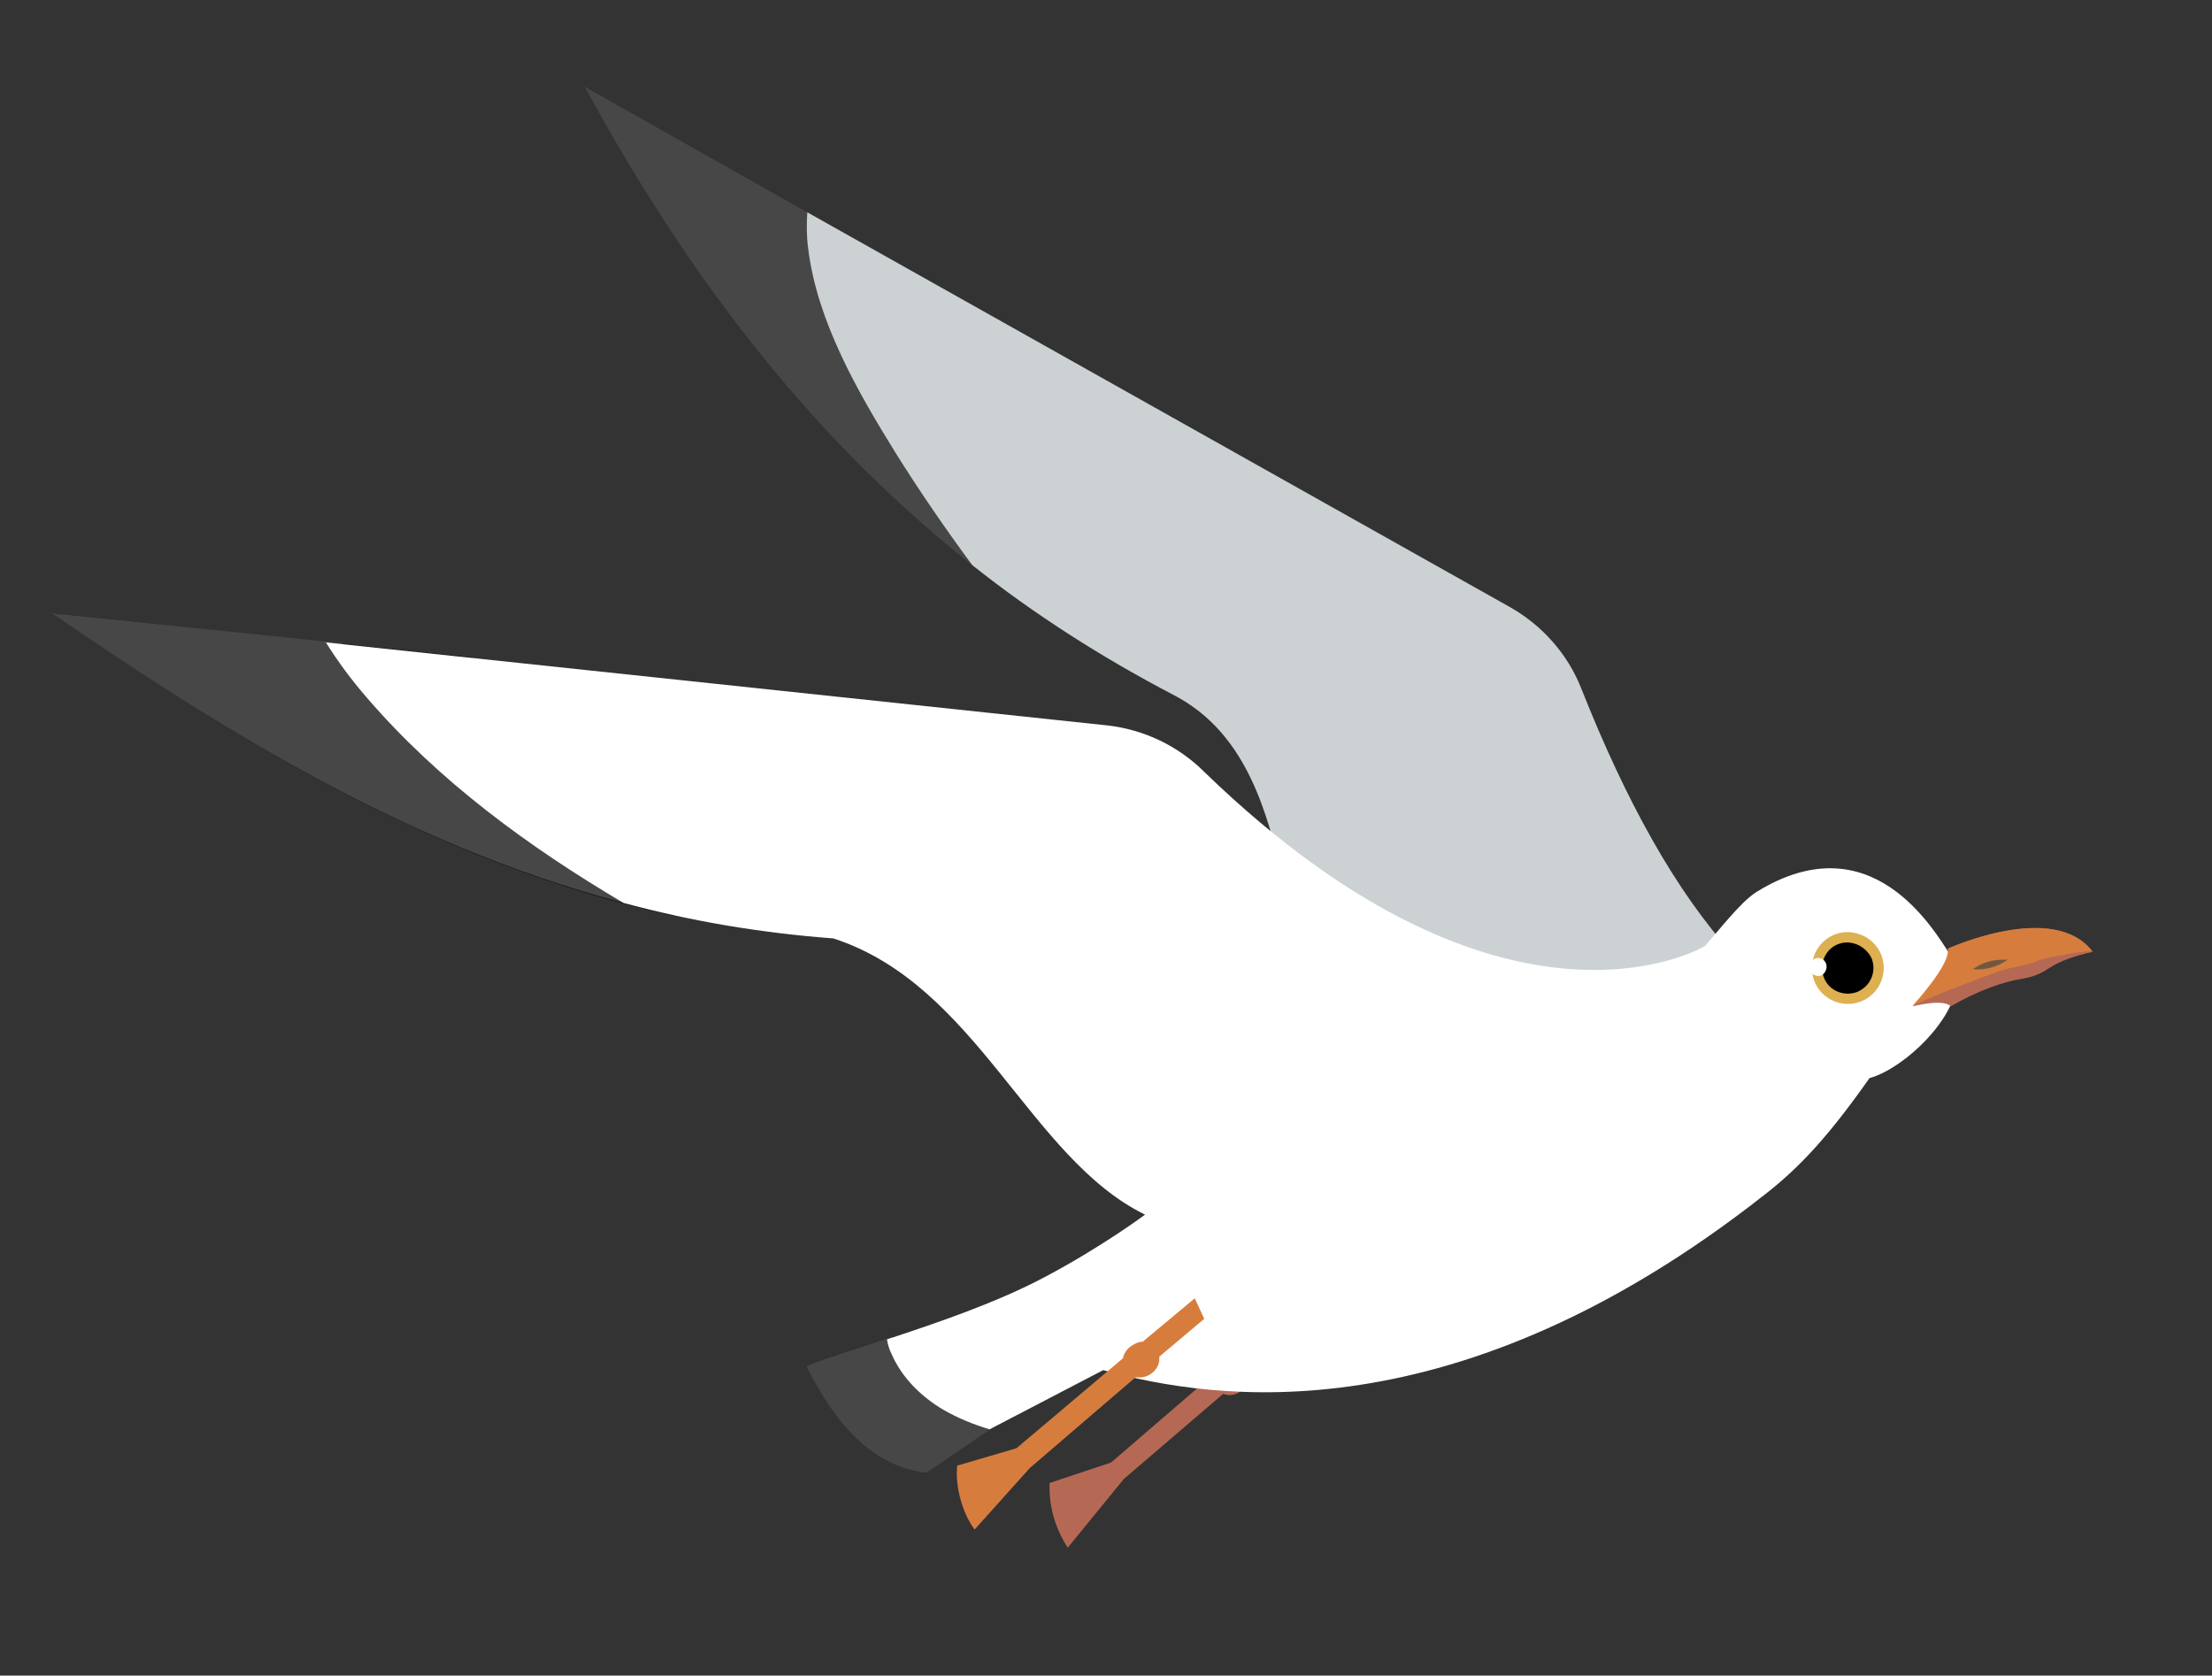 <?xml version="1.0" encoding="utf-8"?>
<!-- Generator: Adobe Illustrator 27.0.0, SVG Export Plug-In . SVG Version: 6.00 Build 0)  -->
<svg version="1.1" id="Laag_1" xmlns="http://www.w3.org/2000/svg" xmlns:xlink="http://www.w3.org/1999/xlink" x="0px" y="0px"
	 viewBox="0 0 280.3 212.3" style="enable-background:new 0 0 280.3 212.3;" xml:space="preserve">
<rect x="0" y="0" width="280.3" height="212.3" fill="#333333" stroke="none"/>
<style type="text/css">
	.st0{fill:#B56954;}
	.st1{fill:#FFFFFF;}
	.st2{fill:#181617;}
	.st3{fill:#484748;}
	.st4{fill:#CCD2D4;}
	.st5{fill:#DDB051;}
	.st6{fill:#D67D3E;}
	.st7{fill:#705840;}
</style>
<path class="st0" d="M165.5,167.6l-1-2.7l-8.5,7.3c-0.4,0.1-0.8,0.2-1.2,0.5c-0.5,0.4-0.9,0.9-1,1.4l-13,11.2l-7.8,2.6
	c-0.1,3,0.7,5.7,2.3,8.2l7.1-8.7l12.6-10.8c0.7,0.3,1.6,0.2,2.3-0.4c0.9-0.6,1.2-1.6,1-2.5L165.5,167.6z"/>
<path class="st1" d="M150.6,164.3c1.1,2.9,4.6,4.3,7.7,3.1c3.1-1.2,4.8-4.6,3.6-7.5c-1.1-2.9-4.6-4.3-7.7-3.1
	C151.1,158,149.5,161.4,150.6,164.3"/>
<path class="st2" d="M59.9,83.3c4.3,9.5,11.2,18.1,18.3,25.5c2.4,2.5,4.9,4.9,7.4,7.3c-30.2-6.6-55.5-22.2-78.9-38.4L59.9,83.3z"/>
<path class="st3" d="M124.1,72.3c-20.2-15.7-36.3-36.1-50-61.3l30.5,17.2c0.8,8.4,5,16.8,8.5,24.2C116.5,59.2,120.3,65.7,124.1,72.3
	"/>
<path class="st4" d="M102.4,31.4c-0.2-1.5-0.2-3-0.1-4.5l89,50c4.1,2.3,7.4,6,9.1,10.4c5.6,14.1,11.9,25.6,19.2,33.6
	c-9.9,6.9-23,7.8-34.6,3.8c-7.2-2.5-13.3-6.8-19.1-11.7c-1.1-0.9-2.4-2-3.7-3.1c-2.1-9-5.2-17.5-13.4-21.8
	c-9.2-4.8-17.8-10.3-25.6-16.5c-3.4-4.6-6.7-9.4-9.7-14.2C108.6,49.5,103.5,40.6,102.4,31.4"/>
<path class="st3" d="M43.4,81.5c1.5,3.3,4,6.1,6.6,8.5c4,3.7,8.3,7.2,12.6,10.4c4.8,3.6,9.5,7.3,14.2,10.9c1.5,1.2,3.1,2.4,4.6,3.7
	C53,108,29,93.1,6.6,77.7L43.4,81.5z"/>
<path class="st3" d="M113.1,169.4c0.2,1.3,0.8,2.6,1.7,3.7c1.3,1.6,2.9,3.3,4.6,4.4c1.6,1,3.5,2,5.3,2.5c0.6,0.2,1.2,0.3,1.8,0.4
	l-9.1,6.2c-6.4-0.7-11.3-5.6-15.2-13.5C104.3,172.2,108.3,171,113.1,169.4"/>
<path class="st1" d="M132.4,161.8c7.2-3.8,12.7-7.9,12.7-7.9c-14.7-7.2-21.3-29.1-39.5-35c-9.3-0.7-18.1-2.2-26.6-4.5
	C67,107.3,55.6,99,46.4,88.3c-1.9-2.2-3.6-4.5-5.1-6.9l98.9,10.5c4.7,0.5,9.1,2.6,12.4,5.9c38.3,37.1,63.4,22.1,63.4,22.1
	c1.5-1.6,4.5-5.6,6.6-6.9c14.6-9,22.5,4.9,24.6,8.1c3.6,5.5-5.4,14.2-10.3,15.5c-5,7.1-8.7,11.2-13.2,14.7
	c-39.1,30.8-69.8,26.2-83.9,22.3l-14.4,7.5c-2-0.6-4-1.4-5.9-2.5c-2.7-1.6-5.2-4-6.5-7c-0.3-0.6-0.5-1.2-0.6-1.9
	C118.8,167.6,126.4,165,132.4,161.8"/>
<path class="st5" d="M238.4,121c0.9,2.4-0.3,5-2.6,5.9c-2.4,0.9-5-0.3-5.9-2.6c-0.9-2.4,0.3-5,2.6-5.9
	C234.8,117.5,237.5,118.7,238.4,121"/>
<path d="M237.2,121.5c0.6,1.7-0.2,3.5-1.9,4.2c-1.7,0.6-3.6-0.2-4.2-1.9c-0.6-1.7,0.2-3.6,1.9-4.2
	C234.6,119,236.5,119.9,237.2,121.5"/>
<path class="st1" d="M231.4,122.1c0.2,0.6-0.1,1.2-0.6,1.5c-0.6,0.2-1.2-0.1-1.5-0.6c-0.2-0.6,0.1-1.2,0.6-1.5
	C230.5,121.2,231.2,121.5,231.4,122.1"/>
<path class="st0" d="M265.2,120.6c-2.2,0.5-4.1,1.1-5.6,2.1c-1,0.7-2.1,1.1-3.3,1.3c-2.6,0.4-5.8,1.6-9.1,3.5c-1-1-4.8,0-4.8,0
	s5-5.4,4.5-7.3C246.9,120.2,260.3,114.1,265.2,120.6"/>
<path class="st6" d="M254.1,122.8c1.3-0.3,2.7-0.5,4-1c1.1-0.5,2.2-0.6,3.4-0.8c1.2-0.3,2.4-0.4,3.6-0.5c-5-6.4-18.3-0.3-18.3-0.3
	c0.5,1.9-4.5,7.3-4.5,7.3s-0.4,0.1,0,0C243.5,126.7,253,123.1,254.1,122.8"/>
<path class="st7" d="M254.4,121.6c-0.9,0.7-2.7,1.4-4.4,1.2C251.1,122,252.5,121.5,254.4,121.6"/>
<path class="st6" d="M152.6,167.1l-1.2-2.6l-6.6,5.5c-0.5,0-0.9,0.2-1.4,0.5c-0.6,0.4-1,1-1.1,1.6l-13.5,11.4l-7.5,2.2
	c-0.3,2.7,0.7,6.1,2.2,8.1l7-7.8l13.4-11.5c0.6,0.1,1.3,0,1.9-0.4c0.8-0.5,1.2-1.4,1.1-2.2L152.6,167.1z"/>
</svg>
